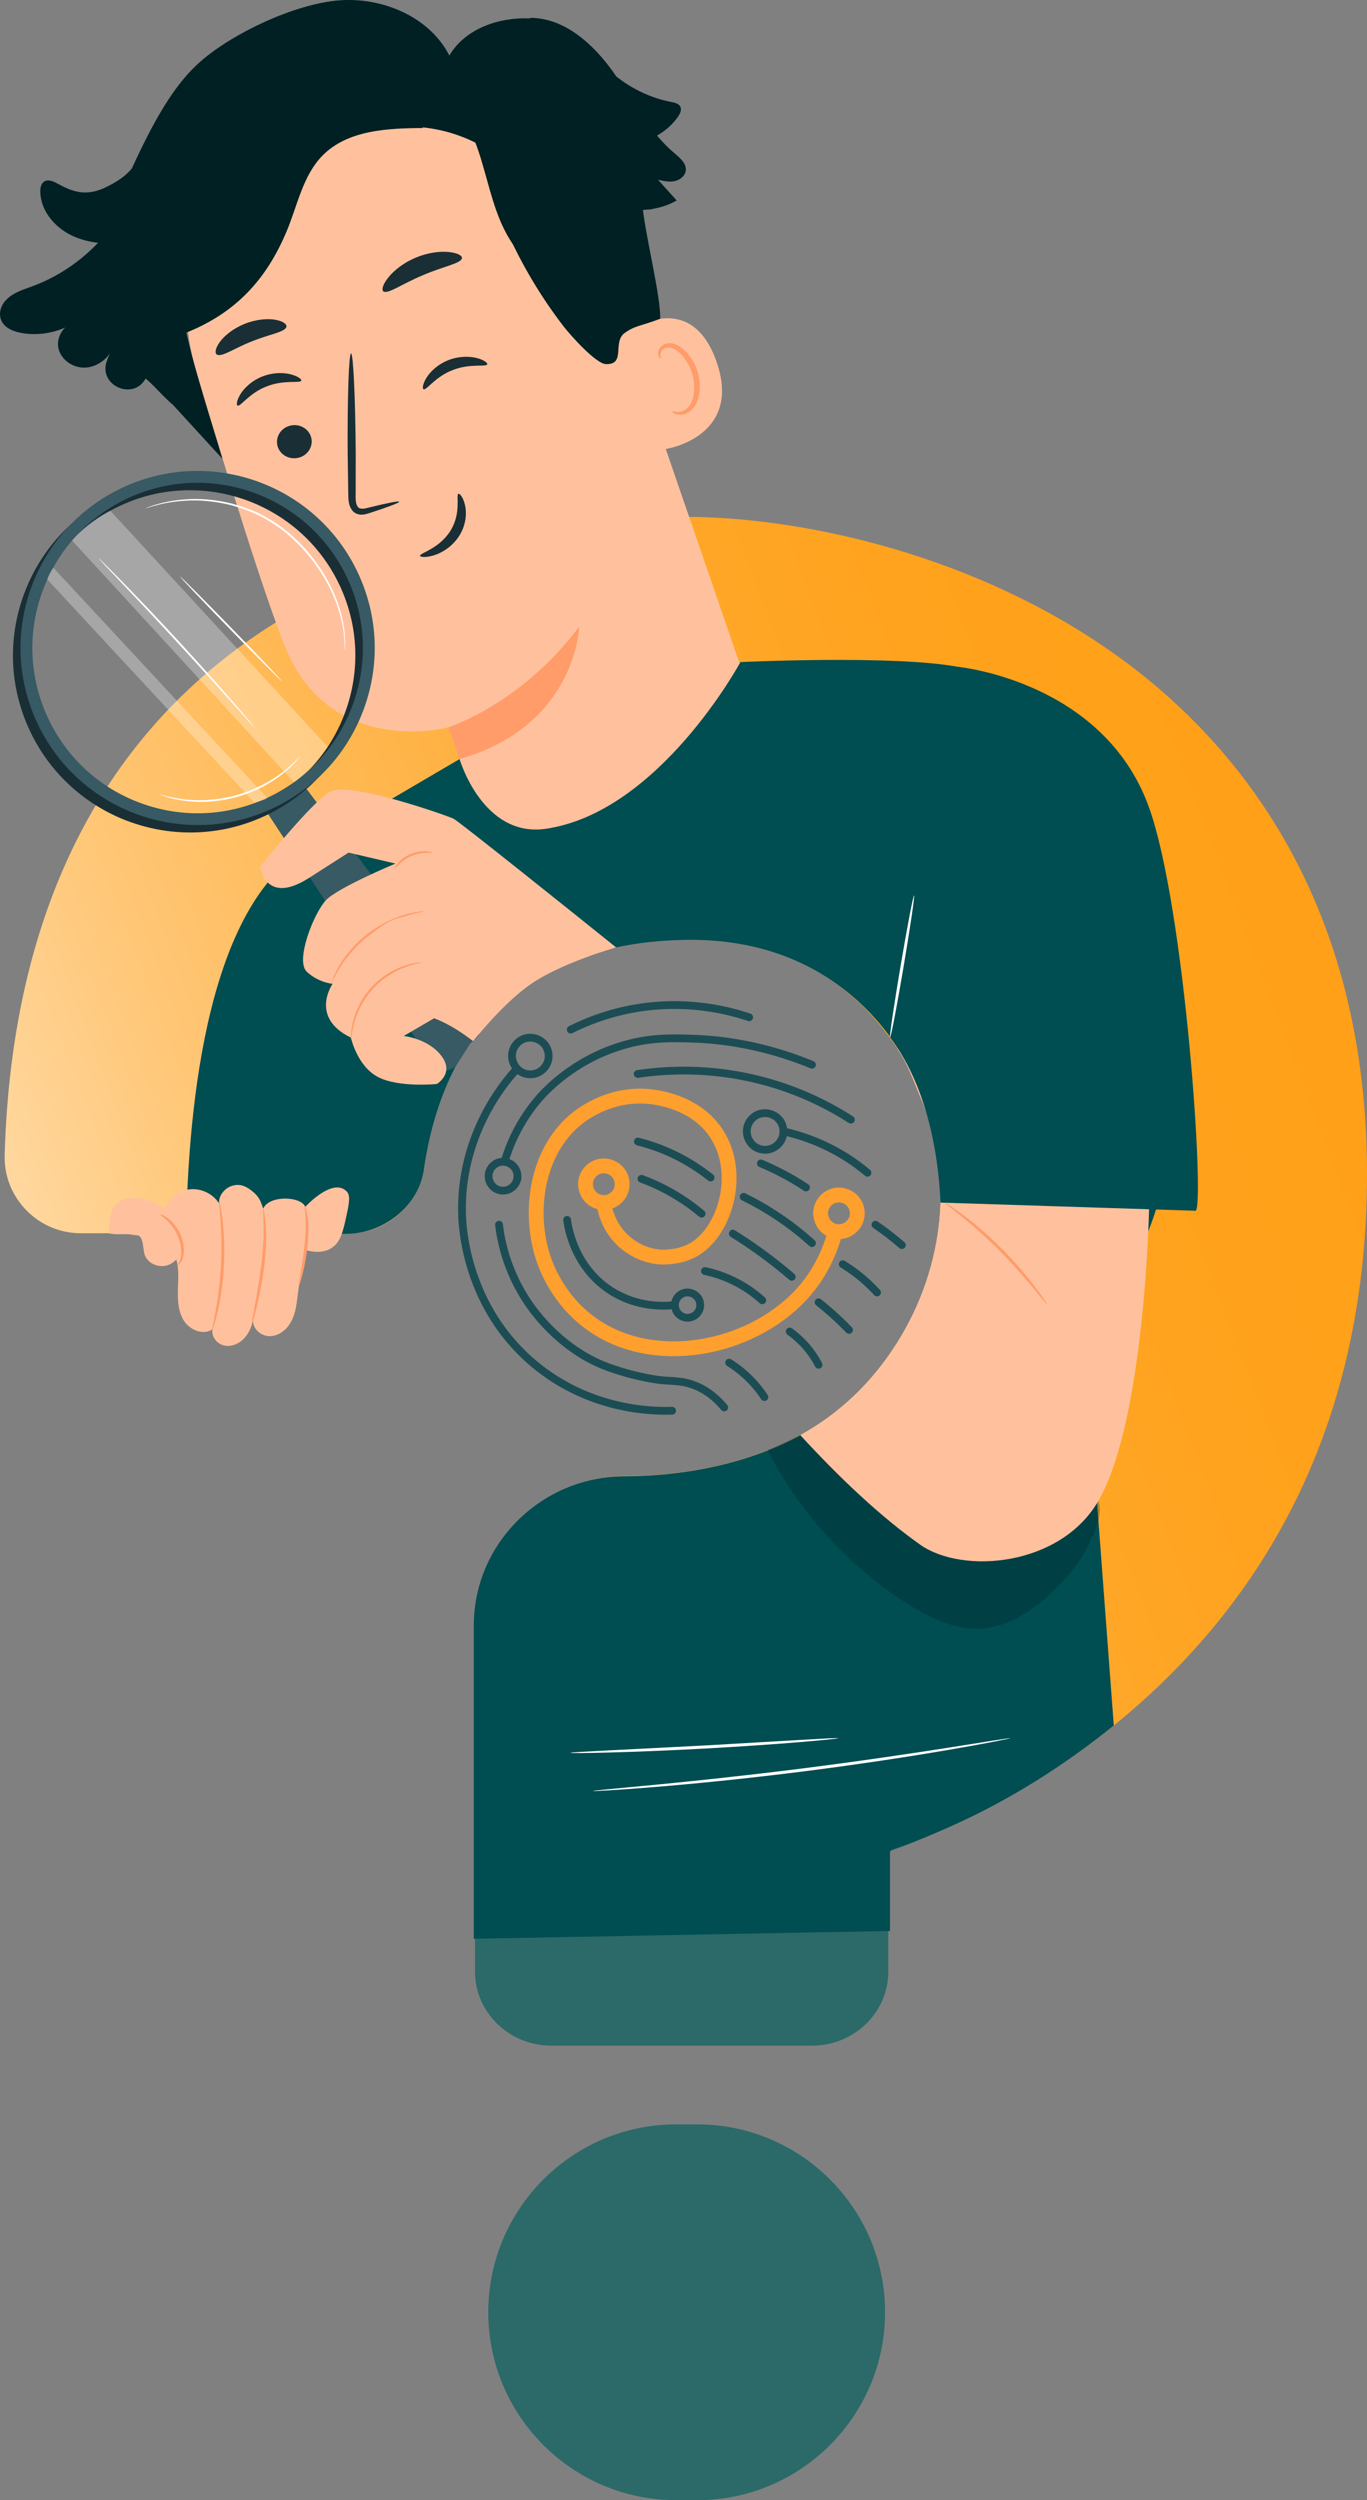 <?xml version="1.0" encoding="UTF-8"?>
<svg id="Layer_1" data-name="Layer 1" xmlns="http://www.w3.org/2000/svg" xmlns:xlink="http://www.w3.org/1999/xlink" viewBox="0 0 1933.98 3536.33">
  <rect x="0" y="0" width="1933.98" height="3536.33" fill="#808080" stroke="none"/>
  <defs>
    <style>
      .cls-1 {
        fill: #fdffff;
      }

      .cls-1, .cls-2, .cls-3, .cls-4, .cls-5, .cls-6, .cls-7, .cls-8, .cls-9, .cls-10 {
        stroke-width: 0px;
      }

      .cls-2 {
        fill: url(#linear-gradient);
      }

      .cls-3 {
        fill: #375a64;
      }

      .cls-11 {
        stroke: #ff9f2e;
        stroke-width: 21px;
      }

      .cls-11, .cls-12 {
        fill: none;
        stroke-miterlimit: 10;
      }

      .cls-4 {
        fill: #1a2e35;
      }

      .cls-5 {
        fill: #2b6a68;
      }

      .cls-6 {
        fill: #fff;
      }

      .cls-13 {
        opacity: .3;
      }

      .cls-7 {
        fill: #ff9c6a;
      }

      .cls-12 {
        stroke: #1d4d54;
        stroke-linecap: round;
        stroke-width: 11px;
      }

      .cls-8 {
        fill: #002023;
      }

      .cls-9 {
        fill: #004d52;
      }

      .cls-10 {
        fill: #ffc19d;
      }
    </style>
    <linearGradient id="linear-gradient" x1="-384.08" y1="2281.1" x2="1975.37" y2="1384.91" gradientUnits="userSpaceOnUse">
      <stop offset="0" stop-color="#fff"/>
      <stop offset=".09" stop-color="#ffeed5"/>
      <stop offset=".22" stop-color="#ffd9a3"/>
      <stop offset=".34" stop-color="#ffc778"/>
      <stop offset=".47" stop-color="#ffb955"/>
      <stop offset=".6" stop-color="#ffae39"/>
      <stop offset=".73" stop-color="#ffa626"/>
      <stop offset=".86" stop-color="#ffa11a"/>
      <stop offset="1" stop-color="#ffa017"/>
    </linearGradient>
  </defs>
  <g>
    <path class="cls-11" d="M880.2,1675.04c.13,15.67-14.64,28.23-30.09,25.54-18.35-2.8-27.93-24.51-17.48-39.9,14.39-21.28,47.18-11.4,47.57,14.22v.14Z"/>
    <path class="cls-11" d="M1212.87,1716.24c.13,15.67-14.64,28.23-30.09,25.54-18.35-2.8-27.93-24.51-17.48-39.9,14.39-21.28,47.18-11.4,47.57,14.22v.14Z"/>
    <path class="cls-11" d="M854.24,1700.91c.87,7.19,4.81,32.19,26.35,52.89,5.51,5.29,24.56,22.21,53.89,24.19,1.83.12,25.55,1.46,46.2-10.04,44.34-24.69,68.9-105.41,34.86-161.57-29.15-48.09-86.98-54.57-98.66-55.57-52.97-4.52-90.97,23.65-99.79,30.62-59.84,47.27-70.55,137.17-46.76,202.9,5.18,14.3,24.14,61.06,73.11,92.79,91.6,59.36,228.66,27.6,296.43-53.13,25.7-30.61,37.05-63.04,42.47-84.17"/>
  </g>
  <g>
    <path class="cls-12" d="M1076.49,1645.6c10.11,4.22,20.96,9.27,32.32,15.31,11.64,6.19,22.13,12.54,31.47,18.71"/>
    <path class="cls-12" d="M1108.38,1600.43c.13,15.67-14.64,28.23-30.09,25.54-18.35-2.8-27.93-24.51-17.48-39.9,14.39-21.28,47.18-11.4,47.57,14.22v.14Z"/>
    <path class="cls-12" d="M776.22,1493.71c.13,15.67-14.64,28.23-30.09,25.54-18.35-2.8-27.93-24.51-17.48-39.9,14.39-21.28,47.18-11.4,47.57,14.22v.14Z"/>
    <path class="cls-12" d="M732.09,1663.72c.1,12.35-11.54,22.24-23.71,20.12-14.46-2.21-22.01-19.31-13.77-31.44,11.34-16.77,37.18-8.99,37.49,11.21v.11Z"/>
    <path class="cls-12" d="M990.64,1846.02c.09,10.81-10.1,19.48-20.77,17.62-12.66-1.94-19.27-16.91-12.06-27.54,9.93-14.69,32.56-7.87,32.83,9.82v.1Z"/>
    <path class="cls-12" d="M807.45,1456.33c23.55-11.79,58.31-25.71,102.2-31.75,66.61-9.17,120.68,4.42,150.24,14.31"/>
    <path class="cls-12" d="M728.14,1515.33c-13.98,15.61-78.54,91.07-74.36,204.45.68,18.3,6.64,129.14,100.93,208.66,81.43,68.67,173.92,67.74,196.18,66.91"/>
    <path class="cls-12" d="M1024.61,1990.8c-8.48-10.24-22.45-24.01-43.09-31.75-16.2-6.08-28.04-5.27-45.36-6.8,0,0-31.89-2.82-74.84-18.14-56.32-20.09-92.5-62.55-105.46-79.38-38.05-49.38-47.2-99.88-49.9-122.47"/>
    <path class="cls-12" d="M1081.45,1976.1c-5.91-8.96-14.35-19.85-26.08-30.62-8.39-7.7-16.6-13.62-23.81-18.14"/>
    <path class="cls-12" d="M950.9,1846.31c-12.43,1.15-50.27,3.01-87.32-21.07-51.99-33.79-60.16-91.19-61.24-99.79"/>
    <path class="cls-12" d="M714.55,1640.69c6.56-21.23,19.83-54.21,47.53-86.48,7.5-8.73,47.72-54.31,118.5-75.41,38.23-11.4,68.63-10.66,99.79-9.64,38.23,1.25,98.05,7.97,168.4,36.85"/>
    <path class="cls-12" d="M902.13,1519.06c38.06-5.65,100.98-9.98,174.64,9.07,55.67,14.4,98.44,37.22,127.01,55.57"/>
    <path class="cls-12" d="M1108.38,1600.29c20.84,4.63,48.17,13.15,77.25,29.62,16.66,9.43,30.49,19.54,41.67,28.92"/>
    <path class="cls-12" d="M1052.1,1692.84c15.59,7.66,33.05,17.43,51.36,29.89,17.73,12.06,32.78,24.28,45.31,35.59"/>
    <path class="cls-12" d="M1036.76,1744.8c12.49,7.78,25.5,16.45,38.86,26.09,16.34,11.8,31.16,23.61,44.52,35.06"/>
    <path class="cls-12" d="M997.33,1797.81c12.23,2.6,28.69,7.45,46.49,17.01,14.83,7.96,26.28,16.87,34.59,24.38"/>
    <path class="cls-12" d="M902.42,1614.6c13.09,3.3,28.13,8.13,44.23,15.31,24.85,11.09,44.35,24.3,58.68,35.72"/>
    <path class="cls-12" d="M907.52,1667.33c13.2,4.88,28.64,11.69,45.08,21.26,16.07,9.36,29.35,19.18,39.97,28.07"/>
    <path class="cls-12" d="M1192.32,1788.12c10.85,6.68,22.82,15.29,34.87,26.37,4.99,4.58,9.51,9.15,13.61,13.61"/>
    <path class="cls-12" d="M1238.54,1732.25c6.06,4.15,12.31,8.68,18.71,13.61,6.7,5.16,12.93,10.29,18.71,15.31"/>
    <path class="cls-12" d="M1158.09,1841.96c5.75,4.58,11.62,9.48,17.58,14.74,9.34,8.25,17.83,16.44,25.51,24.38"/>
    <path class="cls-12" d="M1117.27,1883.35c6.4,4.59,13.98,10.88,21.55,19.28,9.06,10.06,15.19,19.94,19.28,27.78"/>
  </g>
  <path class="cls-2" d="M1557.56,911.68c-197.94-133.13-433.28-180.57-587.52-180.57-144.45,0-357.03,22.78-549.44,131.31-119.49,67.41-214.84,159.5-283.38,273.71C56.03,1271.43,12.09,1438.82,6.61,1633.68c-.82,29.23,9.98,56.9,30.41,77.92,20.53,21.12,48.06,32.74,77.51,32.74h378.76c53.45,0,99.39-39.88,106.86-92.75,16.8-118.78,87.29-318.76,370.74-323.65,215.92-3.71,305.02,152.61,333.3,220,46.04,109.66,34.36,239.7-31.24,347.86-100.79,166.17-286.2,191.61-387.74,191.98-116.78.43-211.79,95.23-211.79,211.33v407.57c0,59.52,48.42,107.95,107.95,107.95h369.03c59.52,0,107.95-48.42,107.95-107.95v-85.63c0-2.05,1.28-3.83,3.26-4.53,83.6-29.33,245.63-100.2,391.59-245.32,186.32-185.25,280.79-424.34,280.79-710.63,0-409.72-204.7-633.4-376.42-748.9Z"/>
  <path class="cls-5" d="M956.59,3004.76h29.78c146.55,0,265.79,119.23,265.79,265.79,0,146.56-119.23,265.79-265.79,265.79h-29.78c-146.56,0-265.79-119.23-265.79-265.79,0-146.56,119.23-265.79,265.79-265.79Z"/>
  <path class="cls-5" d="M779.95,2893.45h368.87c59.5,0,107.9-46.89,107.9-104.52v-166.63c0-1.99,1.28-3.71,3.26-4.38,43.6-14.82,104.6-42,173.63-84.42-235.68-1.65-665.27-4.06-761.56-.55v255.98c0,57.63,48.4,104.52,107.9,104.52Z"/>
  <g>
    <path class="cls-10" d="M1083.76,1047.1l-236.71-687.43c-49.99-172.12-191.82-286.49-362.5-231.75l-15.48,5.98c-155.75,60.18-239.26,229.83-191.79,389.92,44.16,148.95,94.86,312.95,125.75,390.07,63.96,159.65,231.41,114.84,231.41,114.84.37-.12,37.27,106.42,53.41,154.24l86.69,85.66,35.81-39.12,273.4-182.4Z"/>
    <path class="cls-7" d="M634.45,1028.72s103.41-33.13,185.02-142.45c0,0-3.65,140.02-169.31,187.42l-15.71-44.97Z"/>
    <path class="cls-4" d="M393.1,632.36c4.24,12.26,18.13,18.78,31.02,14.58,12.86-4.2,19.88-17.51,15.63-29.78-4.24-12.26-18.13-18.8-31-14.61-12.89,4.2-19.9,17.54-15.65,29.81Z"/>
    <path class="cls-4" d="M336.13,573.7c3.99,1.89,16.38-17.66,41.07-27.12,24.51-9.81,47.51-4.11,49.01-8.16.8-1.84-4.18-6.12-14.27-8.81-9.96-2.71-25.33-3.16-40.67,2.84-15.32,6.02-26.06,16.66-31.25,25.32-5.33,8.75-5.81,15.14-3.89,15.94Z"/>
    <path class="cls-4" d="M599.22,550.63c4,1.89,16.42-17.66,41.08-27.12,24.51-9.8,47.51-4.11,49.02-8.16.79-1.84-4.15-6.12-14.28-8.8-9.96-2.72-25.33-3.16-40.66,2.83-15.32,6.02-26.05,16.67-31.25,25.32-5.31,8.74-5.8,15.14-3.9,15.94Z"/>
    <path class="cls-4" d="M564.74,709.65c-.43-1.45-16.77,1.83-42.83,8.24-6.55,1.79-12.99,2.84-15.71-1.05-3.24-3.97-3.23-11.78-3.01-20.28.03-17.52.06-35.88.09-55.13-.51-78.24-3.48-141.58-6.63-141.54-3.15.05-5.29,63.5-4.78,141.74.28,19.24.53,37.57.8,55.11.38,8.08-.58,17.77,6.28,25.97,3.51,4.05,9.45,5.68,13.9,5.2,4.51-.33,8.08-1.63,11.27-2.64,25.51-8.31,41.05-14.19,40.6-15.62Z"/>
    <path class="cls-4" d="M542.22,412.02c5.78,5,27.15-10.86,56.03-22.74,28.65-12.46,54.9-16.75,55.34-24.38.09-3.59-7.01-7.36-19.23-8.49-12.13-1.17-29.31.88-46.57,8.16-17.23,7.31-30.67,18.21-38.28,27.74-7.69,9.56-9.94,17.29-7.29,19.71Z"/>
    <path class="cls-4" d="M306.99,501.66c7.23,3.72,25.26-9.58,49.43-18.81,23.89-9.95,46.22-12.77,48.78-20.41,1.02-3.62-4.3-8.07-15.25-10.08-10.81-2.04-27.22-.92-43.74,5.67-16.51,6.61-29.08,17.05-35.39,25.93-6.44,8.95-7.11,15.79-3.83,17.7Z"/>
    <path class="cls-10" d="M877.2,475.74c2.28-2.24,97.63-75.19,136.5,35.84,38.87,111.03-80.62,127.15-81.92,124.03-1.31-3.11-54.58-159.87-54.58-159.87Z"/>
    <path class="cls-7" d="M950.97,581.68c.36-.53,2.41.67,6.2,1.03,3.7.34,9.53-.57,14.56-4.77,10.22-8.41,13.58-30.49,7.11-50.69-3.25-10.2-8.74-19.08-15.11-25.79-6.24-6.93-13.47-10.77-19.75-9.75-6.35.7-9.3,5.7-9.56,9.3-.4,3.62,1.08,5.59.56,5.99-.21.38-3.03-1.03-3.74-5.93-.31-2.37.07-5.44,1.93-8.49,1.9-3.1,5.43-5.58,9.7-6.57,8.77-2.41,19.23,2.77,26.23,10.14,7.48,7.24,13.88,17.14,17.54,28.6,7.12,22.62,3,47.57-11.43,57.82-7.1,4.78-14.44,4.7-18.72,3.26-4.4-1.54-5.85-3.81-5.54-4.15Z"/>
    <path class="cls-4" d="M648.54,698.46c-3.91,1.06,4.61,26.69-11.23,52.21-15.79,25.57-44.05,31.82-43.06,35.48.18,1.73,7.74,2.94,19.38-.6,11.43-3.39,26.73-12.55,36.42-28.16,9.64-15.63,10.42-32.43,7.78-43.23-2.61-11.04-7.59-16.43-9.29-15.69Z"/>
  </g>
  <g>
    <path class="cls-8" d="M.06,445.85c-.54-7.15,2.32-14.21,6.94-19.7,10.07-11.98,25.06-16.15,39.13-21.36,35.01-12.97,66.76-34.28,92.54-61.27-12.9-1.69-25.49-4.83-37.23-10.44-24.24-11.57-44.2-35.33-44.43-62.19-.05-5.04.91-10.68,4.96-13.68,6.43-4.75,15.23.1,22.23,3.95,23.03,12.64,41.08,15.19,64.86,4.01,14.76-6.94,28.38-15.6,37.78-27.34.3-.67.54-1.37.85-2.04,3.67-7.99,7.3-15.66,10.91-23.12,0-.02.01-.04.02-.07v.04c27.15-56.11,52.94-97.44,84.65-125.34C329.75,46.43,417.23,5.67,478.93.59c61.71-5.08,128.57,22.87,156.81,77.97,22.24-37.94,69.87-54.47,113.91-52.55l.82-.76c48.36.18,88.76,36.97,116.88,76.31,1.53,2.15,2.99,4.37,4.5,6.55,22.64,17.91,49.34,30.68,77.71,36.1,5.01.95,10.81,2.24,13,6.84,2.17,4.56-.45,9.9-3.34,14.03-7.7,11.01-17.99,20.08-29.68,26.7,7.6,9.03,15.77,17.52,24.88,25.17,7.75,6.5,16.97,14.31,15.75,24.35-.95,7.76-8.38,13.44-16.06,14.95-7.67,1.5-15.57-.26-23.19-2,8.84,9.78,17.67,19.57,26.5,29.35-14.59,8.18-31.12,12.61-47.83,13.35,5.31,44.19,25.19,122.49,24.42,153.97-29.27,10.89-37.55,10.21-50.67,20.38-16.96,13.14,2.35,44.57-26.06,43.72-14.46-.44-51-41.79-59.83-53.25-58.58-76.08-100.43-164.93-121.92-258.5-24.48-12.7-51.42-20.63-78.87-23.23l2.53,1.05c-50.92.23-107.69,2.81-143.23,39.27-27.56,28.29-34.99,69.85-50.21,106.29-28.85,69.07-72.55,115.9-142.01,143.79,10.9,51.22,37.24,131.99,50.95,178.54l-71.27-77.74.1.38c-5.04-4.25-9.55-8.74-13.97-13.26l-1.44-1.34-.07-.21c-7.06-7.28-13.93-14.65-22.02-21.47-.1.18-.2.36-.3.55-17.07,30.57-65.33,10.03-55.18-23.49,2.01-6.65,4.99-12.99,8.92-18.74-7.57,14.61-22.66,25.65-39.11,26.32-16.45.67-33.25-10.29-37.42-26.22-2.84-10.87,1.38-22.97,9.45-30.51-19.46,8.59-41.45,11.44-62.4,7.64-13.73-2.49-28.73-9.27-29.92-25.02Z"/>
    <path class="cls-8" d="M591.21,115.2c-.18.53,8.31,1.9,21.54,9.16,13.11,7.25,30.13,21.9,43.92,45.13,6.93,11.52,13.43,24.85,18.69,39.81,5.33,14.93,9.78,31.37,14.57,48.65,4.85,17.26,9.93,35.51,17.54,53.68,3.81,9.06,8.24,18.09,13.56,26.8,5.3,8.53,11.27,17.72,21.06,23.21,7.85,4.52,18.16,4.12,25.63-.37,7.61-4.3,13.3-11.16,16.51-18.92,6.15-15.87,3.31-32.26,1.1-46.8l-3.26,1.61c9.88,10.29,19.87,20.38,31.74,27.06,11.75,6.79,25.55,9.15,37.65,6.07,6.02-1.53,11.58-4.54,15.71-8.83,4.24-4.29,6.46-9.85,7.43-15.21.82-5.42.33-10.87-1.63-15.61-1.97-4.72-5.47-8.63-9.66-10.79l-1.18,2.14c17.55,9.85,33.47,12.86,44.1,13.88,5.36.5,9.5.47,12.29.39,2.78-.14,4.21-.29,4.21-.41,0-.12-1.45-.19-4.21-.27-2.77-.14-6.87-.32-12.14-1.02-10.47-1.41-26.04-4.77-43.02-14.69l-1.18,2.14c7.5,3.87,11.4,13.92,9.58,23.75-.95,4.87-3.03,9.84-6.79,13.54-3.7,3.77-8.78,6.48-14.3,7.82-11.14,2.72-24.03.48-35.08-6.02-11.24-6.42-20.93-16.25-30.75-26.58l-4.17-4.38.9,6c2.2,14.53,4.66,30.35-1,44.7-2.87,6.95-8.11,13.18-14.78,16.92-6.63,3.88-14.97,4.18-21.78.34-8.53-4.73-14.37-13.36-19.56-21.76-5.2-8.49-9.56-17.32-13.33-26.23-7.54-17.84-12.66-35.95-17.6-53.16-4.9-17.24-9.47-33.71-15.01-48.78-5.47-15.09-12.21-28.55-19.41-40.16-14.32-23.41-32.02-38.08-45.59-45.01-13.7-6.96-22.29-7.78-22.29-7.78Z"/>
    <path class="cls-8" d="M144.55,450.2c-.02.06.55.28,1.69.65,1.38.41,3.05.91,5.1,1.53,2.24.7,5.04,1.46,8.43,1.99,3.37.62,7.25,1.45,11.71,1.72,17.61,1.85,44.3.45,73.91-11.99,29.35-12.24,61.57-35.51,85.25-70.72,24.22-34.76,40.59-79.15,50-126.71,4.88-23.82,7.4-47.37,11.46-69.72,3.98-22.34,9.55-43.66,18.87-62.22,9.12-18.58,21.74-34.37,36.78-44.89,7.44-5.4,15.62-8.91,23.67-11.54,8.16-2.4,16.32-3.45,24.12-3.62,15.65-.24,29.67,3.52,41.04,8.45,11.43,5,20.18,11.44,26.7,17.31,12.64,12.33,16.43,21.76,16.96,21.4.07-.03-.18-.59-.73-1.66-.68-1.27-1.51-2.82-2.52-4.7-2.33-4.07-6.42-9.71-12.62-16.16-6.47-6.16-15.26-12.93-26.87-18.24-11.54-5.24-25.85-9.3-41.98-9.25-8.04.08-16.48,1.08-24.97,3.49-8.37,2.63-16.98,6.26-24.71,11.78-15.68,10.77-28.77,27.01-38.19,45.97-9.63,18.96-15.37,40.67-19.43,63.17-4.14,22.53-6.68,46.03-11.53,69.64-9.34,47.2-25.43,91.06-49.11,125.39-23.16,34.79-54.52,57.78-83.31,70.21-29,12.57-55.22,14.39-72.66,13.04-17.6-1.42-26.94-4.89-27.07-4.32Z"/>
    <path class="cls-8" d="M104.63,384.05c-.05.28,2.52.97,7.25,2,4.71,1.12,11.68,2.09,20.33,2.68,8.65.67,19.03.48,30.46-.65,11.41-1.33,23.86-3.73,36.55-7.67,12.64-4.08,24.21-9.29,34.31-14.77,10-5.66,18.59-11.48,25.28-17,6.73-5.47,11.87-10.27,15.07-13.9,3.28-3.57,4.98-5.62,4.78-5.81-.54-.53-7.89,7.24-21.59,17.45-6.81,5.16-15.41,10.62-25.31,16-10,5.19-21.37,10.19-33.76,14.19-12.42,3.86-24.59,6.31-35.76,7.83-11.19,1.3-21.37,1.79-29.91,1.5-17.09-.46-27.57-2.59-27.71-1.85Z"/>
  </g>
  <path class="cls-4" d="M408.67,1546.1c-1.45.42,17.56,95.58,36.16,194.29h5.88c-18.61-98.71-40.59-194.71-42.04-194.29Z"/>
  <path class="cls-9" d="M488.99,1745.17c53.8,0,103.33-38.76,110.85-91.56,16.91-118.6,84.58-319.35,369.9-324.24,217.35-3.7,308.83,150.14,334.46,218.57,40.68,108.62,35.63,240.47-30.4,348.47-101.45,165.93-288.08,191.33-390.3,191.7-117.55.43-213.18,95.09-213.18,211.02v443.15l588.78-11.07v-110.61c0-2.05,1.29-3.83,3.28-4.52,71.72-24.96,185.43-72.29,313.37-175.46l-38.32-510.37s112.05-215.36,106.5-263.81c-50.73-442.66-201.28-693.13-262.47-716.49-68.7-26.23-333.94-13.46-333.94-13.46,0,0-114.56,212.25-275.27,235.77-89.43,13.08-122.08-98.59-122.08-98.59l-207.71,121.78c-147.84,74.57-176.52,364.69-179.24,549.7h225.79Z"/>
  <g class="cls-13">
    <path class="cls-8" d="M1171.31,2005.92c118.68,30.21,235.68,68.43,354.36,98.65,8.81,2.24,18.18,4.83,24.12,11.7,8.74,10.12,6.77,25.48,2.86,38.26-12.48,40.8-39.41,76.06-71.46,104.22-25.82,22.68-56.76,41.82-91.02,44.5-38.16,2.98-74.85-14.72-107.11-35.31-82.5-52.65-152.92-129.6-197.16-216.9,0,0,27.83-11.45,49.12-22.83,19.78-10.57,36.3-22.29,36.3-22.29Z"/>
  </g>
  <path class="cls-10" d="M1301.76,1551.02c47.45,109.5,35.42,239.36-32.2,347.36-37.54,59.95-85.32,102.73-137.43,131.44,56.14,61.06,113.11,114.86,169.44,154.84,60.62,43.02,200.33,30.79,253.3-63.39,65.36-116.19,70.82-413.02,70.82-413.02l12.41-178.94-365.48-55.98-2.93,10.02c15.68,23.51,24.92,51.19,32.07,67.69Z"/>
  <path class="cls-3" d="M665.36,1475.82l-20.81,32.8c-15.82,10.92-30.88,4.92-40.65-15.36l-224.99-342.45,54.81-34.86,248.49,328.4s3.5,17.41-16.86,31.46Z"/>
  <g>
    <g>
      <path class="cls-4" d="M145.56,1144.94c-44.05-24.86-80.99-63.19-103.85-112.46-28.16-60.68-31-128.7-8-191.52,23-62.83,69.09-112.93,129.78-141.09,125.27-58.13,274.48-3.5,332.62,121.78h0c28.16,60.69,31,128.71,8,191.53-23,62.82-69.09,112.92-129.77,141.08-76.01,35.26-160.84,29.02-228.77-9.32ZM384,723.78c-63.39-35.78-142.53-41.6-213.45-8.69-56.62,26.27-99.63,73.03-121.08,131.64-21.46,58.62-18.81,122.08,7.46,178.7,26.27,56.63,73.02,99.63,131.64,121.08,58.61,21.46,122.08,18.81,178.7-7.46,56.62-26.27,99.62-73.02,121.08-131.64,21.47-58.61,18.81-122.08-7.46-178.7-21.32-45.96-55.8-81.74-96.89-104.93Z"/>
      <path class="cls-3" d="M156.23,1134.43c-44.04-24.86-80.99-63.19-103.85-112.46-28.16-60.68-31-128.7-8-191.52,23-62.83,69.09-112.93,129.78-141.09,125.27-58.13,274.48-3.5,332.62,121.78h0c28.16,60.69,31,128.71,8,191.53-23,62.82-69.09,112.93-129.77,141.08-76.01,35.26-160.84,29.02-228.77-9.32ZM394.67,713.27c-63.39-35.78-142.53-41.6-213.45-8.69-56.62,26.27-99.62,73.03-121.08,131.64-21.46,58.62-18.81,122.08,7.46,178.7,26.27,56.63,73.02,99.63,131.64,121.08,58.61,21.46,122.08,18.81,178.7-7.46,56.62-26.27,99.62-73.02,121.08-131.64,21.46-58.62,18.81-122.08-7.46-178.7-21.32-45.96-55.8-81.74-96.89-104.93Z"/>
    </g>
    <path class="cls-6" d="M487.89,920.07c-.09,0-.18-1.42-.26-4.12-.2-2.69.12-6.67-.48-11.75-.57-10.18-2.85-24.88-8.3-42.27-2.68-8.71-6.48-17.96-10.97-27.68-4.87-9.53-10.21-19.69-17.13-29.56-6.75-9.96-14.51-20-23.53-29.5-8.95-9.54-18.87-18.88-30.06-27.11-11.13-8.29-22.85-15.2-34.67-20.81-11.89-5.49-23.88-9.57-35.5-12.7-23.36-5.88-45.23-7.5-63.41-6.43-18.2,1.01-32.78,3.87-42.61,6.61-4.99,1.12-8.69,2.61-11.3,3.28-2.58.77-3.95,1.14-3.99,1.05-.03-.09,1.28-.62,3.81-1.56,2.56-.84,6.22-2.5,11.19-3.78,9.79-3.06,24.43-6.24,42.78-7.5,18.34-1.32,40.46.11,64.13,5.93,11.77,3.1,23.93,7.18,35.99,12.71,12,5.65,23.89,12.65,35.17,21.05,11.33,8.34,21.35,17.8,30.38,27.47,9.09,9.64,16.89,19.81,23.65,29.92,6.94,10.01,12.26,20.32,17.09,29.99,4.45,9.86,8.18,19.24,10.77,28.07,5.26,17.63,7.27,32.51,7.53,42.77.44,5.12-.05,9.12-.02,11.82-.1,2.7-.19,4.11-.28,4.11Z"/>
    <path class="cls-6" d="M226.54,1123.95c.18-.62,11.61,3.64,30.9,6.27,2.43.29,4.95.6,7.58.91,2.63.3,5.4.3,8.25.48,5.7.46,11.81.16,18.23.04,12.81-.77,26.85-2.7,41.19-6.47,14.3-3.95,27.41-9.33,38.87-15.1,5.61-3.12,11.04-5.92,15.74-9.19,2.38-1.58,4.77-2.98,6.9-4.56,2.11-1.59,4.14-3.12,6.09-4.59,15.35-11.97,23.1-21.39,23.57-20.95.14.12-1.81,2.44-5.46,6.53-1.79,2.08-4.07,4.55-6.99,7.15-2.88,2.63-5.99,5.83-9.94,8.76-1.94,1.53-3.96,3.13-6.05,4.78-2.12,1.64-4.51,3.1-6.89,4.74-4.71,3.39-10.16,6.3-15.82,9.52-11.55,5.98-24.82,11.5-39.32,15.51-14.54,3.82-28.79,5.71-41.78,6.35-6.51.06-12.69.28-18.46-.28-2.88-.23-5.68-.28-8.34-.64-2.65-.38-5.19-.74-7.64-1.1-4.89-.55-9.19-1.75-13-2.58-3.83-.78-7.04-1.77-9.63-2.67-5.22-1.71-8.06-2.73-8-2.9Z"/>
    <path class="cls-6" d="M398.86,963.54c-.53.52-33.18-32.16-72.91-72.98-39.75-40.83-71.52-74.34-70.99-74.86.53-.52,33.17,32.16,72.92,72.99,39.73,40.82,71.52,74.34,70.99,74.85Z"/>
    <path class="cls-6" d="M360.32,1029.14c-.07.06-.89-.74-2.38-2.32-1.66-1.81-3.79-4.13-6.42-7-5.74-6.38-13.66-15.2-23.35-25.98-19.69-21.95-46.96-52.21-77.45-85.28-30.51-33.08-58.45-62.73-78.73-84.13-9.96-10.53-18.1-19.14-24-25.37-2.65-2.86-4.79-5.17-6.45-6.97-1.45-1.61-2.19-2.49-2.12-2.56.07-.06.93.69,2.51,2.18,1.76,1.71,4.02,3.9,6.81,6.62,5.88,5.78,14.3,14.25,24.62,24.79,20.64,21.07,48.82,50.53,79.34,83.63,30.5,33.1,57.57,63.56,76.9,85.85,9.67,11.14,17.42,20.21,22.71,26.55,2.48,3.01,4.48,5.44,6.04,7.33,1.36,1.69,2.04,2.61,1.97,2.68Z"/>
    <g class="cls-13">
      <path class="cls-6" d="M156.1,722.39l307.52,334.05s-24.89,34.82-47.69,49.96L101.92,764.54s22.64-27.27,54.18-42.15Z"/>
    </g>
    <g class="cls-13">
      <path class="cls-6" d="M75.49,803.07l302.45,325.47s2.81,1.54-18.03,6.79L66.94,819.59s1.53-7.91,8.54-16.52Z"/>
    </g>
  </g>
  <g>
    <path class="cls-10" d="M871.65,1340.05c-64.6-51.87-222.92-178.75-230.15-182.14-9.1-4.26-148.44-53.76-175.13-37.86-26.69,15.9-98.25,105.73-98.25,105.73,0,0,6.79,55.87,69.22,15.89,47.62-30.5,55.01-35.23,55.85-35.77-.05.03-.1.06-.1.06l66.35,15.5s-80.93,33.8-98.05,51.57c-17.12,17.77-44.19,85.82-27.3,101.49,16.88,15.67,36.49,17.01,36.49,17.01,0,0-33.41,47.45,25.85,76.09,0,0,8.65,39.89,37.89,55.52,29.23,15.63,83.7,10.1,83.7,10.1,0,0,25.26-14.94,6.5-39.7-18.76-24.76-53.37-28.19-53.37-28.19l42.9-25.02s22.32,6.84,55.38,32.37c0,0,39.16-50.14,78.28-78.48,43.89-31.81,123.97-54.17,123.97-54.17Z"/>
    <path class="cls-7" d="M597.03,1361.13c-.02-.19-2.3-.15-6.37.37-4.07.52-9.93,1.69-16.95,3.93-13.98,4.38-32.72,14.07-48.09,30.78-15.37,16.72-23.46,36.21-26.65,50.5-1.65,7.18-2.33,13.11-2.5,17.22-.19,4.1-.03,6.37.16,6.38.6.05.73-9.07,4.51-23.04,3.69-13.89,11.89-32.67,26.81-48.91,14.93-16.23,32.95-25.97,46.49-30.8,13.61-4.94,22.69-5.83,22.59-6.43Z"/>
    <path class="cls-7" d="M599.89,1288.92c-.03-.22-2.44-.04-6.81.48-2.19.22-4.85.59-7.9,1.29-3.05.67-6.58,1.25-10.33,2.45-7.62,2.01-16.44,5.3-25.87,9.74-9.34,4.62-19.24,10.49-28.83,17.78-9.5,7.41-17.71,15.48-24.56,23.34-6.7,7.99-12.14,15.68-16.03,22.52-2.12,3.32-3.58,6.58-5.01,9.36-1.46,2.76-2.49,5.25-3.27,7.31-1.62,4.09-2.41,6.37-2.2,6.46.58.25,4.13-8.8,12.39-21.95,4.08-6.6,9.61-14.03,16.32-21.77,6.85-7.61,14.96-15.47,24.29-22.74,9.41-7.16,20.24-15.22,29.35-19.9,9.2-4.51,16.62-5.74,24.05-7.99,14.83-4.63,24.48-5.75,24.39-6.38Z"/>
    <path class="cls-7" d="M612,1206c.09-.35-3.26-1.64-9.01-2.02-5.72-.41-13.84.48-21.99,3.93-11.02,4.71-14.91,9.31-18.1,13.1-3.71,4.41-5.11,7.72-4.8,7.89.74.66,8.44-11.6,24.13-18.07,15.55-6.8,29.72-3.83,29.76-4.82Z"/>
  </g>
  <path class="cls-9" d="M1355.67,943.28s204.47,19.62,269.37,197.26c51.52,140.99,79.51,563.4,66.6,572l-360.99-11.54c-4.75-103-32.49-182.42-71.37-233.81l96.39-523.91Z"/>
  <path class="cls-7" d="M1336.18,1701c.17-.25,2.68,1.17,7.08,3.95,4.42,2.76,10.63,7.02,18.12,12.55,15.01,11.02,34.88,27.5,54.93,47.66,20.09,20.14,36.54,40,47.83,54.78,5.63,7.41,10.04,13.51,12.92,17.84,2.9,4.32,4.39,6.79,4.15,6.96-.53.39-7.65-8.62-19.48-22.88-11.86-14.23-28.57-33.63-48.51-53.62-19.91-20.01-39.29-36.72-53.73-48.3-14.42-11.61-23.7-18.38-23.32-18.94Z"/>
  <path class="cls-1" d="M1293.18,1266.5c1.19.2-5.44,45.29-14.8,100.7-9.36,55.43-17.91,100.19-19.1,99.99-1.19-.2,5.44-45.28,14.8-100.71,9.36-55.41,17.91-100.18,19.1-99.98Z"/>
  <path class="cls-1" d="M838.86,2533.22c-.01-.15,2.05-.46,6-.9,4.38-.44,10.11-1.02,17.26-1.74,15.49-1.47,37.05-3.51,63.49-6.01,53.6-5.14,127.58-12.87,209.08-23.16,81.52-10.33,155.1-21.27,208.3-29.63,26.23-4.16,47.62-7.55,62.98-9.99,7.1-1.08,12.8-1.95,17.15-2.61,3.93-.55,6-.77,6.03-.62.03.15-2,.65-5.88,1.48-4.31.87-9.96,2-17.01,3.42-14.78,2.9-36.23,6.8-62.78,11.36-53.09,9.15-126.66,20.58-208.25,30.92-81.56,10.3-155.65,17.55-209.35,21.91-26.85,2.19-48.59,3.75-63.63,4.63-7.18.38-12.93.69-17.32.93-3.96.16-6.05.18-6.06.03Z"/>
  <path class="cls-1" d="M806.95,2479.26c0-.3,5.29-.77,14.88-1.35,10.3-.55,24.01-1.28,40.61-2.16,34.96-1.79,81.99-4.2,133.97-6.87,51.98-3.01,99-5.74,133.95-7.76,16.6-.93,30.3-1.7,40.6-2.28,9.59-.47,14.91-.59,14.93-.29.02.3-5.25.99-14.8,1.98-9.56,1-23.4,2.25-40.51,3.67-34.23,2.83-81.58,6.18-133.93,9.04-52.33,2.85-99.75,4.67-134.09,5.59-17.17.46-31.07.72-40.67.77-9.61.06-14.92-.05-14.93-.35Z"/>
  <g>
    <g>
      <path class="cls-10" d="M231.99,1714.91c1.33-5.14,3.49-9.97,6.53-14.34,6.04-8.66,15.18-15.26,25.53-17.62,17.2-3.92,36.48,4.13,45.78,19.13-.62-11.43,8.41-22.09,19.45-25.11,11.04-3.02,19.61,1.24,28.43,8.55,8.81,7.31,11.07,13.13,14.64,24.01,8.8-19.75,54.01-17.34,59.51-2.51,0,0,38.91-42.58,58.8-21.65,5.47,5.75,3.14,17.82-.75,35.41-4.79,21.69-8.15,36.88-21.68,44.94-13.95,8.31-30.39,4.08-36.83,2.01-3.1,11.53-9.64,58.4-11.02,70.25-1.38,11.86-3.75,23.93-10.06,34.06-6.31,10.14-17.26,18.07-29.2,17.9-11.94-.17-23.69-10.4-22.99-22.31-2.51,9.85-6.7,19.56-13.96,26.67-7.26,7.11-18.01,11.21-27.84,8.64-9.83-2.56-17.63-12.85-15.64-22.81-13.13,9.09-32.54,1.01-40.87-12.61-8.34-13.63-8.54-30.56-8.03-46.52.45-14.15,1.74-30.03-3.84-43.43-.88-2.11-2.39-3.94-2.9-6.19-.75-3.33-.25-7.1-.49-10.51-.52-7.42-1.89-14.81-4.43-21.81-.56-1.54-1.17-3.05-1.85-4.55-1.79-3.96-4.42-7.32-6.44-11.11-.44-.83-.83-1.65-.93-2.6-.21-1.92.59-4.08,1.06-5.91Z"/>
      <path class="cls-10" d="M190.56,1694.46c-9.84-.35-20.57,1.68-27.14,9.02-7.79,8.7-9.58,29.53-8.7,41.17,13.65,2.57,20.93-.46,34.58,2.11,2.88.54,5.28-.18,7.67,1.51,6.29,4.47,5.27,19.52,7.81,26.82,4.4,12.65,20.6,18.83,33.16,14.18,12.56-4.65,20.64-18.01,21.28-31.38.64-13.37-5.25-26.45-13.86-36.71-13.46-16.02-33.87-25.98-54.78-26.73Z"/>
    </g>
    <path class="cls-7" d="M422.98,1818.45c-1.39-.3,4.23-25.27,7.78-56.35,1.71-15.55,2.11-29.68,1.49-39.88-.53-10.2-1.73-16.46-1.05-16.62.49-.14,2.78,5.97,4.13,16.34,1.43,10.35,1.51,24.86-.23,40.62-1.7,15.77-4.65,29.81-7.08,39.87-2.47,10.05-4.47,16.15-5.04,16.02Z"/>
    <path class="cls-7" d="M356.51,1872.11c-.61-.14.96-9.21,3.65-23.81,2.66-14.6,6.4-34.75,9.24-57.15,2.84-22.41,3.84-42.83,3.54-57.6-.22-14.78-1.29-23.91-.59-24.01.49-.09,2.65,8.95,3.67,23.88,1.1,14.92.57,35.66-2.29,58.27-2.86,22.6-7.11,42.77-10.55,57.25-3.47,14.48-6.1,23.31-6.67,23.18Z"/>
    <path class="cls-7" d="M300.28,1881.69c-.66-.18,1.67-10.2,4.6-26.5,2.95-16.3,6.2-38.96,7.6-64.17,1.35-25.22.59-48.1-.57-64.63-1.15-16.53-2.37-26.74-1.69-26.84.3-.05.94,2.46,1.84,7.03.94,4.57,1.96,11.24,2.92,19.53,1.96,16.56,3.23,39.67,1.86,65.14-1.41,25.46-5.18,48.3-8.93,64.55-1.86,8.13-3.6,14.65-5.03,19.1-1.4,4.45-2.31,6.87-2.6,6.79Z"/>
    <path class="cls-7" d="M226.14,1717.53c.19-.44,5.04.96,11.48,5.8,6.4,4.76,14.12,13.35,18.64,24.89,4.52,11.52,4.87,23.19,2.47,31.07-2.44,8.1-7.53,10.91-7.69,10.4-.5-.49,3.3-3.79,4.7-11.16,1.43-7.24.66-18.04-3.55-28.72-4.21-10.73-10.98-19-16.56-24.12-5.59-5.18-9.84-7.54-9.5-8.17Z"/>
  </g>
</svg>